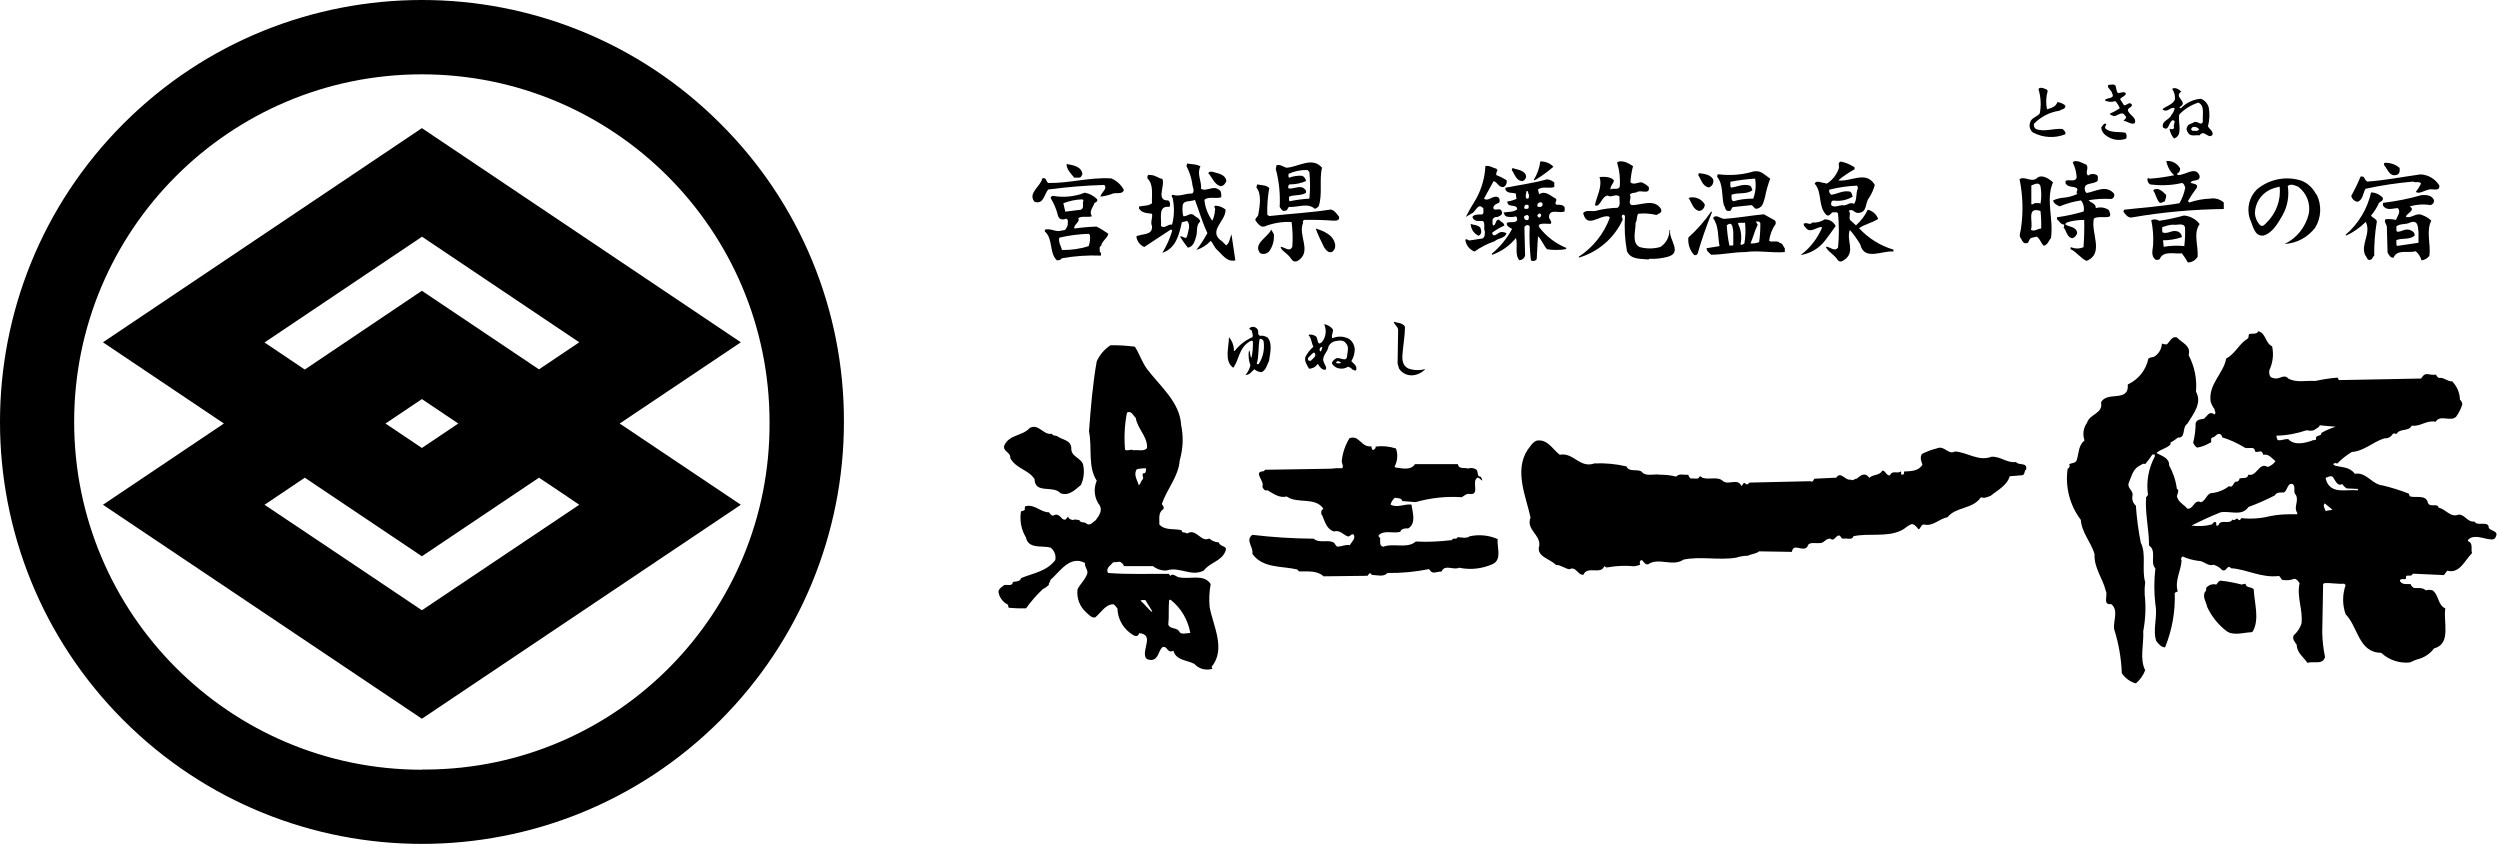<svg width="237" height="80" viewBox="0 0 237 80" fill="none" xmlns="http://www.w3.org/2000/svg">
<path d="M40 72.97C21.798 72.97 7.047 58.219 7.03 40.017C7.013 21.815 21.781 7.047 39.983 7.047C58.185 7.047 72.937 21.798 72.953 40C73.07 58.085 58.519 72.837 40.433 72.953C40.283 72.953 40.133 72.953 40 72.953V72.97ZM68.286 11.714C52.668 -3.905 27.332 -3.905 11.714 11.714C-3.905 27.332 -3.905 52.668 11.714 68.286C27.332 83.905 52.668 83.905 68.286 68.286C75.787 60.785 80.004 50.601 80.004 40C80.037 29.382 75.82 19.198 68.286 11.714Z" fill="black"/>
<path d="M36.544 40.15L39.994 37.833L43.445 40.15L39.994 42.467L36.544 40.15ZM39.994 22.432L54.913 32.449L51.095 35.016L39.994 27.566L38.977 28.249L28.893 35.033L25.076 32.466L39.994 22.448M39.994 57.852C38.428 56.802 28.31 50.001 25.076 47.851C25.943 47.267 27.326 46.351 28.893 45.284L39.994 52.735L51.095 45.284C52.662 46.334 54.046 47.251 54.913 47.851C51.679 50.018 41.561 56.802 39.994 57.852ZM70.231 32.449L39.994 12.147L38.977 12.831L9.758 32.449L21.226 40.15L9.758 47.851L39.994 68.136L70.231 47.851L58.746 40.15L70.231 32.449Z" fill="black"/>
<path d="M201.289 8.747C201.406 8.714 201.473 8.797 201.539 8.864C201.456 9.164 201.089 9.18 200.989 9.414C201.106 9.597 201.239 9.78 201.356 9.98C201.623 10.014 201.856 9.58 202.106 9.914C202.139 10.23 201.639 10.18 201.739 10.53C201.923 10.931 202.623 11.197 202.356 11.697C201.989 11.814 201.673 11.497 201.306 11.447C201.389 11.347 201.723 11.114 201.439 10.947C201.189 10.48 200.739 10.997 200.389 11.014C200.272 10.931 200.056 10.947 200.022 10.764C200.356 10.63 200.656 10.464 200.956 10.264C200.856 10.014 200.723 9.78 200.523 9.58C200.206 9.697 199.839 9.68 199.539 9.514C199.672 9.197 200.556 9.43 200.222 8.83C200.189 8.53 199.606 8.247 199.922 8.03C200.189 8.064 200.322 7.93 200.539 8.097C200.639 8.33 200.606 8.63 200.789 8.83L201.339 8.73L201.289 8.747Z" fill="black"/>
<path d="M194.121 8.63C193.955 9.197 193.938 9.78 194.055 10.363C194.438 10.247 194.905 10.13 195.038 9.68C195.305 9.713 195.571 9.813 195.788 9.997C195.855 10.38 195.421 10.33 195.238 10.497C194.321 10.63 193.471 11.063 192.821 11.73C192.771 11.914 192.854 12.114 193.004 12.23C193.838 12.547 194.721 12.13 195.538 12.23C195.671 12.38 195.871 12.497 195.788 12.73C194.788 13.13 193.655 13.064 192.704 12.547C192.438 12.33 192.338 11.947 192.454 11.614C192.571 11.147 193.104 11.097 193.371 10.747C193.521 9.98 193.471 9.197 193.254 8.463C193.304 8.246 193.671 8.33 193.805 8.396C193.905 8.463 194.105 8.447 194.105 8.63H194.121Z" fill="black"/>
<path d="M199.679 11.781C199.629 11.897 199.479 12.081 199.629 12.214C200.129 12.614 200.862 12.464 201.479 12.581C201.629 12.731 201.646 12.964 201.546 13.148C200.895 13.381 200.179 13.264 199.629 12.831C199.379 12.664 199.229 12.397 199.195 12.097C199.295 11.964 199.479 11.564 199.695 11.781H199.679Z" fill="black"/>
<path d="M207.834 12.397L207.717 12.281C207.784 11.831 208.417 12.064 208.467 12.281C208.334 12.481 208.05 12.381 207.85 12.397H207.834ZM209.317 11.964C209.467 11.38 209.5 10.764 209.384 10.164C209.267 9.797 209 9.497 208.65 9.364C207.917 9.414 207.234 9.747 206.734 10.28L206.6 10.164C207.584 9.664 205.983 9.247 206.784 8.68C206.6 8.497 206.183 8.214 205.917 8.43C206.133 8.73 206.233 9.114 206.167 9.48C205.917 9.947 205.333 10.064 205 10.347C205.433 10.797 205.817 10.014 206.167 10.28C206.1 10.497 206 10.714 205.85 10.897C205.667 11.38 204.883 11.447 205.05 12.081C205.633 12.514 205.55 11.597 205.967 11.397C206.383 11.431 205.967 11.797 206.1 12.081C206.067 12.314 205.817 12.264 205.667 12.197C205.717 12.547 205.867 12.864 206.1 13.131C207 12.831 206.433 11.614 206.6 10.847C207.1 10.33 207.717 9.947 208.4 9.73C209.05 9.997 208.767 10.897 208.834 11.53C208.65 12.014 208.334 11.38 207.967 11.597C207.767 11.747 207.434 11.731 207.35 12.031C207.2 12.231 207.35 12.481 207.467 12.647C207.717 12.964 208.167 12.781 208.517 12.831C208.95 12.197 209.367 13.281 209.75 12.764C209.817 12.381 209.4 12.231 209.317 11.964Z" fill="black"/>
<path d="M206.664 15.914C206.714 16.147 206.581 16.397 206.364 16.464C206.447 16.681 206.731 16.581 206.847 16.531C207.348 16.447 208.098 15.88 208.464 16.531C208.548 16.664 208.548 16.831 208.464 16.964C208.231 17.181 207.798 17.031 207.664 17.331C207.881 17.414 208.114 17.397 208.281 17.581V17.764C207.964 18.181 207.681 18.614 207.414 19.064L207.548 19.198C208.181 18.981 208.848 18.848 209.514 18.831C209.981 18.747 210.465 18.881 210.815 19.198V19.814C207.898 19.848 204.981 20.114 202.097 20.614C201.73 20.681 201.48 20.314 201.297 20.064L201.364 19.881C203.114 19.681 204.897 19.564 206.614 19.264C206.881 18.797 207.064 18.297 207.164 17.781C207.097 17.631 207.064 17.397 206.847 17.347C205.864 17.581 204.831 17.614 203.83 17.481C203.647 17.364 203.547 17.147 203.58 16.931C203.714 16.797 203.73 16.997 203.88 16.931C204.631 16.881 205.364 16.764 206.114 16.614C205.714 16.264 205.464 15.78 205.364 15.264C205.897 15.214 206.397 15.48 206.664 15.947V15.914Z" fill="black"/>
<path d="M147.273 15.798C146.723 16.281 146.123 16.714 145.473 17.098L145.406 17.031C145.74 16.514 145.94 15.914 146.023 15.298C146.49 15.298 146.94 15.464 147.256 15.798H147.273Z" fill="black"/>
<path d="M154.816 15.731C154.682 16.231 154.599 16.748 154.566 17.281C154.866 17.564 155.266 17.281 155.616 17.281C155.866 17.381 156.099 17.531 156.299 17.715C156.466 18.531 155.516 17.948 155.182 18.215C154.966 18.315 154.682 18.231 154.499 18.465C154.749 18.798 154.249 19.198 154.682 19.448C155.632 19.448 156.833 18.798 157.466 19.815C157.599 20.215 157.249 20.215 157.033 20.381C156.466 20.248 155.882 20.198 155.299 20.265C155.132 20.515 155.232 20.848 155.049 21.131C155.082 21.848 154.649 22.982 155.416 23.415C156.066 23.599 156.749 23.599 157.399 23.415C157.949 23.065 158.266 22.448 158.266 21.815H158.333C158.149 22.682 159.566 23.948 158.083 24.349C157.516 24.499 156.933 24.565 156.349 24.532L156.282 24.599C155.532 24.515 154.582 24.632 154.232 23.799C154.032 22.698 153.982 21.582 154.049 20.465C153.982 20.431 153.966 20.315 153.866 20.348C153.566 20.498 153.916 20.681 153.799 20.898C152.999 22.598 151.515 23.865 149.715 24.415L149.648 24.349C151.015 23.465 152.049 22.165 152.615 20.631L152.499 20.515C151.632 20.348 150.449 21.732 150.082 20.198C150.365 19.831 151.032 20.131 151.432 19.948C152.065 19.798 152.699 19.715 153.349 19.698C153.682 19.465 153.482 18.998 153.532 18.648C153.199 18.298 152.732 18.798 152.415 18.531C151.949 18.598 151.832 19.165 151.499 19.448C151.399 19.515 151.282 19.515 151.199 19.448C151.365 18.581 151.932 17.715 151.632 16.781C152.065 16.748 152.699 16.731 152.999 17.098C152.965 17.415 152.599 17.681 152.682 17.965C152.932 17.781 153.365 18.065 153.549 17.715C153.616 16.948 153.532 16.164 153.299 15.431C153.432 15.214 153.866 15.298 154.099 15.364C154.332 15.464 154.566 15.581 154.782 15.731H154.816Z" fill="black"/>
<path d="M197.816 15.664C198.033 15.997 197.633 16.364 197.95 16.647C198.183 16.464 198.5 16.447 198.75 16.581C198.967 16.681 198.833 16.947 198.867 17.131C198.5 17.547 197.333 17.197 197.7 18.181L197.816 18.297C198.683 18.148 199.667 17.481 200.417 18.364C200.483 18.547 200.4 18.764 200.2 18.848C200.167 18.848 200.133 18.864 200.1 18.864C199.4 18.814 198.683 18.864 198 18.981C198.2 19.248 198.7 19.264 198.683 19.731C199.1 19.598 199.567 19.664 199.917 19.914C199.983 20.098 200.133 20.348 199.983 20.531C199.517 20.681 198.917 20.464 198.5 20.714C198.183 22.081 199.517 24.015 197.816 24.732C197.283 24.532 196.85 23.865 196.283 23.615C196.283 23.548 196.283 23.465 196.333 23.431C196.716 23.598 197.133 23.598 197.516 23.431C197.583 22.565 197.6 21.698 197.583 20.848C197.016 20.848 196.45 20.914 195.916 21.098C195.883 21.165 195.766 21.198 195.8 21.281C196.166 21.531 196.85 21.481 196.916 22.081C196.866 22.315 196.7 22.498 196.483 22.581C195.95 22.548 195.9 21.864 195.616 21.531C195.733 21.481 195.65 21.381 195.683 21.281C195.366 21.314 195.216 20.948 195 20.781V20.598C195.85 20.481 196.7 20.298 197.533 20.048C197.6 19.681 197.516 19.298 197.283 18.998C196.583 19.098 195.9 19.298 195.25 19.564C195 19.448 194.683 19.298 194.633 18.998C194.933 18.864 195.233 18.781 195.566 18.747C196.033 18.714 196.5 18.598 196.933 18.381C196.716 18.198 197.083 18.014 196.866 17.831C196.483 17.614 196.116 17.814 195.816 17.397V17.147C196.133 16.964 196.733 17.314 196.866 16.831C196.85 16.331 196.716 15.847 196.5 15.414C196.583 15.197 197 15.28 197.183 15.347L197.85 15.647L197.816 15.664Z" fill="black"/>
<path d="M227.483 15.914C227.517 16.247 227.483 16.547 227.117 16.597C226.533 16.731 226.35 16.047 226.067 15.73C226 15.647 225.933 15.43 226.133 15.43C226.633 15.43 227.117 15.597 227.5 15.931L227.483 15.914Z" fill="black"/>
<path d="M113.794 15.797C113.444 16.497 113.927 17.164 113.861 17.898C114.377 18.198 114.977 17.564 115.527 17.964C115.794 18.081 115.777 18.414 115.777 18.698C115.277 18.881 114.544 18.581 114.177 18.948C114.244 19.664 114.511 20.348 114.927 20.931C115.077 20.614 115.161 20.281 115.177 19.931C115.294 19.748 114.944 19.564 115.244 19.498C115.577 19.514 115.911 19.648 116.177 19.864C116.261 20.948 114.394 21.915 115.877 22.898L116.244 23.265C116.594 22.998 116.577 22.565 116.744 22.215C116.861 23.048 116.994 23.865 117.111 24.682C116.311 24.882 115.861 24.115 115.327 23.631C115.077 23.381 115.011 23.065 114.777 22.831C114.411 23.232 113.944 23.532 113.41 23.698C113.811 23.198 114.161 22.648 114.461 22.098C113.977 21.081 113.677 19.998 113.277 18.948C112.877 19.164 112.077 18.898 112.11 19.631C112.077 19.914 112.11 20.215 112.177 20.498C112.544 20.548 112.794 20.131 113.16 20.381C113.36 20.598 113.727 20.665 113.777 20.998C113.377 21.348 113.527 21.898 113.41 22.365C113.277 22.798 113.16 23.381 112.61 23.482C112.344 23.148 112.094 22.798 111.86 22.431C112.127 22.298 112.427 22.815 112.544 22.365C112.627 21.931 112.91 21.331 112.544 20.948L112.044 21.065C111.794 22.181 111.494 23.548 110.193 23.965C110.594 23.315 110.91 22.598 111.127 21.865L111.01 21.748L108.477 23.415C108.077 23.248 107.777 22.865 107.727 22.415C108.227 22.115 109.293 22.365 109.21 21.431C109.027 21.031 109.293 20.681 109.21 20.265C108.76 20.198 108.26 20.215 107.977 19.764V19.581C108.377 19.481 108.877 19.548 109.21 19.264C109.16 18.448 109.393 17.514 108.777 16.914C108.743 16.747 108.793 16.497 109.027 16.597C109.477 16.564 109.793 16.898 110.193 16.964C110.477 17.614 109.543 19.048 110.744 18.998C110.927 19.148 110.977 19.398 110.86 19.614C109.727 19.464 110.143 20.731 110.06 21.415C110.41 21.748 110.71 21.198 111.11 21.298C111.327 20.498 111.344 19.648 111.177 18.831C111.177 18.698 110.944 18.564 111.177 18.464C111.827 18.681 112.377 18.314 113.027 18.348C113.31 18.081 113.027 17.731 113.027 17.414C112.944 16.831 112.744 16.264 112.477 15.747L112.544 15.497C112.977 15.597 113.477 15.531 113.844 15.814L113.794 15.797Z" fill="black"/>
<path d="M102.593 16.414C102.676 16.514 102.51 16.664 102.46 16.781C102.293 16.898 102.059 16.814 101.843 16.848C101.526 16.448 101.109 16.081 101.109 15.548C101.693 15.648 102.46 15.764 102.593 16.414Z" fill="black"/>
<path d="M141.964 16.164C141.864 16.281 141.831 16.447 141.848 16.597C142.198 16.731 142.531 16.897 142.831 17.097C142.881 17.331 142.781 17.581 142.581 17.714C142.098 17.847 141.964 17.264 141.598 17.164L140.681 18.831C141.131 19.164 141.531 18.431 142.048 18.714C142.181 18.848 142.214 19.048 142.114 19.214C141.898 19.314 141.581 19.414 141.564 19.714C141.664 20.098 142.198 19.598 142.364 20.031C142.514 20.398 142.131 20.481 141.931 20.581C141.748 20.531 141.548 20.648 141.498 20.831C141.514 21.014 141.431 21.231 141.564 21.381C141.848 21.348 141.748 20.764 142.114 20.831C142.298 21.081 142.548 21.048 142.614 21.381C142.198 21.564 141.814 21.798 141.448 22.064C141.614 22.681 142.031 21.931 142.381 21.998C142.531 21.998 142.681 22.031 142.814 22.115C142.664 22.615 142.048 22.548 141.698 22.865C141.014 23.098 140.364 23.431 139.781 23.848C139.314 23.665 138.981 23.248 138.914 22.748C139.031 22.581 139.164 22.781 139.281 22.798L140.514 22.615C140.798 22.515 140.764 22.131 140.764 21.931C140.614 21.631 140.831 21.198 140.581 20.948C140.198 20.948 139.731 21.031 139.581 20.581C139.697 20.314 140.164 20.331 140.498 20.331C140.731 20.214 140.581 19.948 140.631 19.764C140.081 19.131 139.914 20.131 139.464 20.264L138.964 20.564C139.264 19.964 139.597 19.398 139.948 18.831C140.464 17.881 140.764 16.831 140.814 15.747C141.164 15.647 141.514 15.914 141.864 15.997L141.964 16.164Z" fill="black"/>
<path d="M144.679 16.731C144.663 16.914 144.546 17.081 144.363 17.164C143.746 17.198 143.596 16.498 143.312 16.114L143.379 15.931C143.846 16.098 144.596 16.131 144.679 16.731Z" fill="black"/>
<path d="M124.112 18.831C123.496 18.865 122.862 18.948 122.262 19.081C122.145 18.965 122.229 18.798 122.195 18.648C122.695 18.431 123.346 18.581 123.796 18.281C123.896 18.031 123.646 17.881 123.496 17.781C123.029 17.615 122.579 17.965 122.129 17.848C122.129 17.698 122.095 17.548 122.262 17.481C122.796 17.481 123.312 17.381 123.812 17.165C123.779 16.948 123.646 16.748 123.446 16.665C123.029 16.631 122.595 16.698 122.212 16.848C122.095 16.765 122.179 16.598 122.145 16.481C122.712 16.231 123.312 16.098 123.946 16.114L124.129 16.298C124.212 17.148 124.212 17.998 124.129 18.831H124.112ZM121.995 15.915C121.662 15.831 121.412 15.564 121.012 15.665L120.945 16.031C121.262 17.198 121.379 18.415 121.312 19.615C121.429 19.765 121.545 20.065 121.812 19.982C122.045 19.982 122.062 19.748 122.179 19.615C123.012 19.681 123.979 19.181 124.646 19.798C124.796 19.748 124.912 19.665 125.012 19.548C125.396 18.448 125.046 17.031 125.329 15.898C124.396 14.814 123.079 15.831 121.995 15.898" fill="black"/>
<path d="M116.264 17.148C116.164 17.398 116.014 17.631 115.714 17.648C115.114 17.497 114.93 16.831 114.547 16.414C114.63 16.197 114.997 16.281 115.164 16.347C115.58 16.464 116.18 16.581 116.264 17.148Z" fill="black"/>
<path d="M162.409 17.031C162.492 17.348 162.309 17.665 162.009 17.765C162.009 17.765 161.992 17.765 161.976 17.765C161.392 17.648 161.259 16.998 160.992 16.598L161.059 16.415C161.576 16.481 162.142 16.531 162.426 17.031H162.409Z" fill="black"/>
<path d="M231.249 17.581C231.316 18.265 230.466 17.781 230.133 18.015C229.766 18.081 229.349 18.415 229.016 18.198C229.216 17.948 229.382 17.681 229.516 17.398C229.349 17.148 228.982 17.364 228.766 17.214C227.249 17.348 225.749 17.564 224.249 17.898C223.999 18.314 224.032 18.898 223.515 19.131C223.215 19.098 222.965 18.865 222.898 18.581C223.215 17.998 223.515 17.398 223.765 16.781C223.849 16.664 223.982 16.748 224.082 16.781C224.165 16.948 224.265 17.098 224.399 17.214C226.132 17.098 227.766 16.764 229.466 16.531C230.199 16.564 230.866 16.964 231.249 17.581Z" fill="black"/>
<path d="M106.542 17.965C106.475 18.515 105.742 18.181 105.375 18.398C105.042 18.515 104.675 18.598 104.325 18.648C104.358 18.248 105.025 17.931 104.692 17.531C102.908 17.581 101.141 17.731 99.374 17.965C98.991 18.381 98.958 19.415 98.074 19.131C97.391 18.314 98.674 17.648 98.808 16.914C99.174 16.764 99.174 17.198 99.358 17.348C101.425 17.381 103.308 16.781 105.358 16.914C105.858 17.131 106.258 17.498 106.525 17.965H106.542Z" fill="black"/>
<path d="M166.182 18.831C165.549 18.831 164.932 18.898 164.332 19.081C164.099 18.998 164.149 18.698 164.149 18.464C164.766 18.214 165.582 18.464 166.132 18.031C166.049 17.881 166.066 17.698 165.882 17.598C165.249 17.381 164.682 17.731 164.099 17.781C163.982 17.631 164.066 17.414 164.032 17.231C164.816 17.081 165.599 16.981 166.383 16.931C166.499 17.581 166.433 18.231 166.199 18.848L166.182 18.831ZM166.316 16.231C165.232 16.564 164.099 16.664 162.982 16.531C162.815 16.464 162.765 16.664 162.799 16.781C163.382 17.514 163.199 18.548 163.416 19.448C163.582 19.631 163.532 20.064 163.916 19.998C164.182 20.014 164.082 19.731 164.282 19.631L166.016 19.448C166.249 19.481 166.316 19.914 166.633 19.764C167.133 19.631 167.183 19.114 167.316 18.714C167.433 18.098 167.599 17.514 167.816 16.931C167.349 16.647 166.966 16.131 166.333 16.247" fill="black"/>
<path d="M120.325 17.831C120.175 18.664 120.108 19.514 120.142 20.364L120.325 20.481C122.258 20.264 124.242 20.164 126.142 19.864C126.492 19.898 126.742 20.298 126.942 20.548C127.026 20.948 126.609 20.931 126.326 20.914C125.425 20.848 124.509 20.831 123.609 20.848C123.575 20.914 123.425 21.031 123.542 21.098C122.992 22.314 124.459 23.881 122.992 24.748C122.492 24.948 122.392 24.415 122.125 24.198C121.875 23.931 121.475 23.748 121.392 23.398C121.758 23.398 122.258 23.948 122.509 23.398C122.575 22.615 122.542 21.831 122.442 21.048C121.558 20.998 120.675 21.148 119.842 21.481C119.475 21.548 119.225 21.181 119.041 20.931C118.891 20.714 119.292 20.548 119.292 20.314C119.425 19.548 119.625 18.381 119.108 17.781L119.175 17.481C119.575 17.581 120.042 17.514 120.342 17.847L120.325 17.831Z" fill="black"/>
<path d="M174.715 19.448C174.348 19.448 173.881 19.731 173.598 19.448C173.565 19.264 173.598 18.998 173.848 19.014C174.465 19.098 175.098 18.964 175.632 18.648C175.565 18.448 175.548 18.148 175.265 18.148C174.632 18.064 174.181 18.398 173.598 18.464C173.448 18.348 173.365 18.164 173.415 17.981C174.281 17.764 175.182 17.631 176.065 17.598L176.132 17.848C175.915 18.298 176.065 18.914 175.765 19.331C175.382 19.098 175.098 19.514 174.715 19.464V19.448ZM176.265 21.615C176.815 21.231 177.498 21.131 178.049 20.748C177.882 20.314 177.515 19.981 177.065 19.881C176.798 20.448 176.415 20.948 175.948 21.365L175.398 20.864C175.215 20.564 175.515 20.281 175.265 19.998C175.648 19.698 175.815 20.265 176.198 20.181C177.032 20.131 176.798 19.214 177.182 18.764C177.432 18.381 177.615 17.964 177.732 17.531C176.915 16.114 175.415 17.281 174.265 17.098C174.748 16.697 175.265 16.347 175.815 16.047V15.864C175.415 15.597 174.982 15.414 174.515 15.314C174.198 15.414 174.365 15.664 174.331 15.931C174.148 16.497 173.781 16.997 173.281 17.348C173.198 17.348 173.098 17.497 173.031 17.348C172.698 17.381 172.198 17.014 172.031 17.414C172.781 18.248 172.315 19.581 173.148 20.381C173.365 20.548 173.548 20.281 173.698 20.131C173.881 20.165 174.148 20.031 174.248 20.248C174.348 21.315 174.348 22.398 174.248 23.465C173.881 23.931 173.498 23.348 173.081 23.398C173.298 23.881 173.915 24.148 174.198 24.632C174.465 24.982 174.798 24.665 174.998 24.515C175.848 23.748 175.015 22.765 175.365 21.798C175.732 22.215 176.065 22.681 176.348 23.165C176.732 24.782 178.482 23.715 179.499 23.848V23.665C178.249 23.298 177.115 22.581 176.232 21.631" fill="black"/>
<path d="M214.88 21.098C214.713 21.265 214.513 21.548 214.263 21.348C213.963 21.048 213.797 20.648 213.763 20.231C213.78 19.298 214.297 18.448 215.13 18.014C215.447 17.864 215.78 17.764 216.113 17.698C216.247 18.964 215.78 20.214 214.88 21.098ZM219.58 18.448C219.297 17.864 218.814 17.398 218.23 17.147C216.763 16.647 215.147 16.964 213.963 17.948C213.23 18.664 212.963 19.748 213.28 20.731C213.58 21.314 213.663 22.431 214.58 22.331C215.447 22.081 215.963 21.131 216.38 20.414C216.864 19.564 217.03 18.581 216.88 17.631C217.18 17.381 217.58 17.581 217.864 17.698C218.68 18.298 219.064 19.314 218.864 20.298C218.564 21.531 217.73 22.581 216.58 23.131C217.73 23.065 218.78 22.498 219.48 21.581C220.064 20.631 220.114 19.431 219.614 18.431" fill="black"/>
<path d="M205.301 18.398C205.434 18.648 205.267 18.831 205.234 19.081C205.067 19.115 204.951 19.265 204.734 19.215C204.401 18.865 204.384 18.398 204.117 18.048C204.501 17.698 204.984 18.098 205.284 18.415L205.301 18.398Z" fill="black"/>
<path d="M225.893 18.764C225.976 19.114 225.51 19.081 225.46 19.381C225.276 19.764 225.043 20.114 224.776 20.431C224.893 20.664 225.243 20.697 225.326 20.981C225.143 22.064 225.06 23.164 225.076 24.248C224.91 24.348 224.943 24.531 224.76 24.614C224.393 24.764 224.393 24.331 224.21 24.181C223.776 23.098 224.81 22.148 224.276 21.031C223.743 21.564 223.109 22.014 222.426 22.331L222.359 22.264C223.576 21.214 224.426 19.814 224.776 18.247C225.193 18.247 225.593 18.43 225.893 18.747V18.764Z" fill="black"/>
<path d="M161.613 19.381C161.613 19.698 161.379 19.981 161.063 19.998C160.529 19.864 160.363 19.247 160.129 18.831L160.062 18.764C160.663 18.581 161.296 18.831 161.613 19.381Z" fill="black"/>
<path d="M193.437 19.314C193.287 19.198 193.07 19.281 192.887 19.247C192.82 19.348 192.687 19.381 192.57 19.364V17.581C192.837 17.481 193.303 17.214 193.437 17.647C193.537 18.197 193.537 18.764 193.437 19.314ZM193.503 21.664C193.17 21.664 192.87 21.998 192.52 21.781C192.82 21.181 192.02 19.531 193.437 19.998C193.503 20.548 193.52 21.114 193.503 21.664ZM194.62 17.281C194.22 16.914 193.52 16.464 193.07 16.914C192.537 17.314 191.953 16.664 191.453 16.981C191.77 18.531 191.82 20.114 191.586 21.681C191.553 21.998 191.353 22.331 191.586 22.614C191.72 22.831 191.803 23.131 192.137 23.048C192.32 23.048 192.303 22.848 192.387 22.748C192.487 22.465 192.853 22.531 193.07 22.431C193.437 22.665 193.453 23.031 193.753 23.298C194.12 23.215 194.22 22.814 194.437 22.548C194.687 20.714 193.92 18.931 194.62 17.297" fill="black"/>
<path d="M162.293 20.114C161.776 21.414 161.31 22.731 160.926 24.065C160.86 24.165 160.743 24.215 160.61 24.181C160.193 23.731 159.993 23.131 160.059 22.515C160.876 21.781 161.61 20.948 162.226 20.048L162.293 20.114Z" fill="black"/>
<path d="M145.73 20.431C145.763 20.314 146.014 20.114 146.097 20.364C146.13 20.481 146.047 20.531 145.98 20.614C145.797 20.648 145.797 20.531 145.73 20.431ZM146.23 19.314C146.247 19.514 146.197 19.564 146.047 19.614C145.947 19.597 145.797 19.664 145.747 19.547C145.663 19.214 146.114 19.047 146.247 19.297M144.697 18.814C144.547 18.564 144.713 18.364 144.697 18.131C144.947 18.047 144.813 18.347 144.947 18.447C144.947 18.614 144.98 18.931 144.697 18.814ZM144.813 19.797C144.713 19.781 144.563 19.847 144.497 19.731C144.48 19.614 144.53 19.497 144.613 19.414C144.713 19.431 144.863 19.364 144.913 19.481C144.897 19.581 144.98 19.797 144.797 19.781M144.813 20.864C144.613 20.881 144.563 20.831 144.497 20.681C144.413 20.464 144.63 20.431 144.747 20.381C144.847 20.347 144.863 20.464 144.93 20.497C144.93 20.631 144.963 20.797 144.813 20.881M145.93 21.514L145.863 21.331C146.18 21.114 146.647 21.247 147.03 21.214C147.147 20.914 146.814 20.797 146.847 20.531C146.914 19.714 147.88 20.297 148.33 20.031V19.664C148.214 19.414 147.88 19.397 147.58 19.414C147.28 19.264 147.63 19.081 147.514 18.847C147.014 18.597 146.514 18.014 145.913 18.414L145.797 17.98C146.197 17.614 146.864 17.914 147.347 17.73V17.297C147.147 17.13 146.914 17.03 146.664 16.997C145.38 17.364 144.03 17.53 142.713 17.797V17.98C142.93 18.381 143.363 18.23 143.697 18.347L143.763 18.847C143.497 18.981 143.197 19.064 142.897 19.097C142.88 19.764 143.83 19.264 143.83 19.847C143.48 20.131 142.963 20.064 142.53 20.147C142.613 20.281 142.63 20.431 142.78 20.514C143.08 20.597 143.397 20.597 143.697 20.514C143.847 20.581 143.813 20.747 143.83 20.881C143.597 21.198 143.147 20.964 142.846 21.131C142.813 21.464 143.113 21.564 143.347 21.698C142.863 22.598 142.213 23.398 141.43 24.048V24.165C142.33 23.848 143.113 23.298 143.713 22.564C143.913 23.231 143.563 24.114 144.03 24.665C144.297 24.665 144.513 24.481 144.58 24.231L144.513 21.514L144.63 21.398C144.73 21.314 144.863 21.314 144.963 21.398C144.98 21.414 144.997 21.431 145.013 21.464C144.963 22.531 145.013 23.614 145.13 24.681C145.313 24.798 145.563 24.748 145.68 24.564L145.797 22.398C146.164 22.731 146.314 23.248 146.664 23.631C147.23 23.714 147.814 23.714 148.397 23.631L148.514 23.514C147.48 23.098 146.58 22.414 145.913 21.531" fill="black"/>
<path d="M174.029 21.415C173.746 21.832 173.379 22.315 173.046 22.765C172.479 23.532 171.629 24.032 170.695 24.182C171.595 23.515 172.295 22.615 172.729 21.582L172.662 21.515C172.162 21.548 171.545 22.198 171.129 21.515C171.029 21.448 170.979 21.332 170.995 21.215C171.262 20.998 171.579 21.415 171.795 21.098C172.212 21.132 172.629 21.032 172.962 20.798C173.412 20.782 173.812 21.015 174.012 21.415H174.029Z" fill="black"/>
<path d="M228.473 21.098C229.257 20.798 229.223 21.565 229.273 22.032V23.015L227.24 23.315C227.123 23.165 227.206 22.948 227.173 22.765C227.723 22.532 228.44 22.765 228.907 22.332C228.94 22.015 228.657 21.865 228.407 21.782C227.94 21.665 227.673 21.998 227.24 21.965C227.123 21.832 227.206 21.631 227.173 21.465C227.523 21.165 228.073 21.315 228.473 21.098ZM230.407 19.431C230.607 19.415 230.757 19.231 230.74 19.031C230.74 18.998 230.74 18.965 230.723 18.931C230.507 18.498 230.023 18.465 229.557 18.498C228.357 18.848 227.14 19.081 225.906 19.231V19.481C226.273 20.031 226.823 19.731 227.323 19.731C227.64 20.098 227.256 20.498 227.14 20.848C226.823 20.781 226.473 20.748 226.156 20.781C225.973 21.015 226.223 21.232 226.273 21.465L226.34 23.932C226.44 24.132 226.606 24.465 226.906 24.432C227.24 23.582 228.307 24.032 229.007 23.815C229.273 24.032 229.473 24.349 229.557 24.682C229.857 24.648 230.123 24.498 230.307 24.248C230.457 23.165 229.973 21.915 230.49 20.915C230.223 20.665 229.907 20.481 229.557 20.365C229.023 20.148 228.59 20.748 228.073 20.548C228.156 20.198 229.04 19.948 228.44 19.565C229.09 19.381 229.757 19.331 230.423 19.448" fill="black"/>
<path d="M140.405 21.848C140.472 22.048 140.355 22.281 140.155 22.348C139.722 22.131 139.439 21.714 139.422 21.231C139.772 21.364 140.372 21.298 140.405 21.848Z" fill="black"/>
<path d="M166.748 22.965C166.482 23.048 166.215 23.098 165.948 23.081C166.198 22.498 166.348 21.865 166.632 21.298L166.448 20.998C166.615 20.998 166.848 20.965 166.882 21.181C166.882 21.781 166.848 22.381 166.765 22.965H166.748ZM165.382 23.081C165.265 23.115 165.132 23.298 164.998 23.148C165.148 22.481 165.065 21.781 164.748 21.181C164.932 21.064 165.198 21.148 165.432 21.114C165.498 21.781 165.482 22.431 165.365 23.098M164.332 23.215C164.248 23.331 164.081 23.248 163.948 23.281C163.815 22.648 163.731 22.015 163.698 21.365C164.248 20.898 164.265 21.631 164.315 21.981V23.215M168.715 23.015C168.465 22.748 167.949 23.015 167.715 22.831C167.782 22.248 167.999 21.698 168.332 21.231C168.332 21.098 168.365 20.931 168.199 20.864L167.215 20.314C165.948 20.431 164.732 20.665 163.448 20.748C163.098 20.731 162.648 20.248 162.398 20.681C162.965 21.415 162.831 22.448 163.015 23.331L161.781 23.532C161.781 23.831 162.015 23.931 162.215 24.148C163.331 24.148 164.315 23.898 165.432 23.898C166.698 23.715 167.982 23.998 169.199 23.898V23.532C169.032 23.365 168.999 23.031 168.699 23.031" fill="black"/>
<path d="M207.104 23.331C206.438 23.265 205.771 23.281 205.121 23.398L205.054 22.781C205.654 22.781 206.271 22.681 206.838 22.481C206.838 22.231 206.654 21.998 206.404 21.931C205.871 21.781 205.571 22.198 205.038 22.048C204.921 21.931 205.004 21.714 204.971 21.548C205.288 21.414 205.621 21.331 205.954 21.298C206.354 21.381 207.004 21.081 207.138 21.548C207.171 22.148 207.138 22.748 207.071 23.331H207.104ZM208.521 21.231C208.155 20.764 207.621 20.481 207.038 20.431C206.271 20.648 205.488 20.814 204.688 20.931C204.471 20.781 204.188 20.764 203.938 20.864C204.088 21.598 204.154 22.331 204.121 23.081C204.121 23.631 203.821 24.231 204.371 24.631C204.504 24.648 204.621 24.631 204.738 24.565C205.071 23.731 206.104 24.098 206.838 24.015C207.054 24.281 207.238 24.565 207.405 24.881C207.788 24.881 208.155 24.665 208.338 24.331C208.405 23.298 207.905 22.114 208.521 21.248" fill="black"/>
<path d="M126.577 23.215C126.61 23.482 126.493 23.748 126.277 23.882C125.91 24.015 125.693 23.682 125.527 23.448C125.243 22.865 124.943 22.265 124.727 21.665C125.493 21.898 126.443 22.282 126.577 23.215Z" fill="black"/>
<path d="M120.761 22.215C120.811 22.782 120.661 23.348 120.327 23.815C120.111 24.065 119.761 24.148 119.461 23.998C118.744 23.115 120.211 22.482 120.511 21.765L120.761 22.198V22.215Z" fill="black"/>
<path d="M103.205 23.332C102.388 23.598 101.522 23.715 100.672 23.698C100.588 23.298 100.321 22.998 100.421 22.532C101.338 22.315 102.272 22.198 103.205 22.165L103.322 22.282C103.372 22.631 103.322 22.998 103.205 23.332ZM100.988 20.065L100.805 19.265C101.372 19.048 101.988 18.915 102.605 18.898L102.722 19.015C102.555 19.265 102.838 19.698 102.472 19.881L100.988 20.065ZM104.389 23.332C104.422 22.865 104.972 22.615 105.072 22.165C104.722 21.915 104.355 21.681 103.955 21.481C103.255 21.498 102.555 21.565 101.855 21.665C101.722 21.315 102.422 21.065 102.222 20.681C102.572 20.431 103.122 20.648 103.522 20.498C103.222 20.131 103.555 19.715 103.705 19.381C103.705 19.131 104.139 19.198 104.005 18.881C103.689 18.564 103.272 18.348 102.838 18.264C101.872 18.648 100.822 18.748 99.805 18.564C99.688 18.631 99.571 18.631 99.621 18.814C99.938 19.331 100.171 19.898 100.305 20.481C100.455 20.881 100.788 20.831 101.105 20.731C101.338 20.931 101.188 21.065 101.222 21.348C101.122 21.548 101.038 21.898 100.722 21.831C100.121 22.081 99.688 21.615 99.055 21.765V21.948C99.855 22.665 99.438 23.915 100.171 24.665C100.355 24.715 100.555 24.632 100.672 24.482C101.888 24.265 103.138 24.182 104.372 24.232C104.372 24.082 104.405 23.932 104.255 23.865C104.289 23.682 104.155 23.415 104.372 23.315" fill="black"/>
<path d="M133.192 30.965C133.192 31.799 133.025 32.682 132.958 33.549C132.908 34.116 132.958 34.666 133.508 34.933C134.025 35.116 134.592 35.133 135.125 34.983C134.809 35.333 134.359 35.549 133.875 35.583C133.375 35.599 132.892 35.366 132.625 34.933L132.492 34.466L132.542 31.282C132.542 30.965 132.175 30.799 132.125 30.499C132.492 30.632 132.925 30.566 133.192 30.965Z" fill="black"/>
<path d="M119.322 34.516C119.322 34.516 119.172 34.566 119.138 34.466C119.372 33.733 119.255 32.866 119.422 32.116C119.588 32.116 119.738 32.199 119.788 32.349C119.905 33.099 119.738 33.883 119.322 34.516ZM120.105 31.966C119.905 31.849 119.688 31.799 119.455 31.833C119.255 31.783 119.272 31.549 119.272 31.366C119.205 31.099 118.938 30.933 118.655 30.999C118.572 31.016 118.488 31.066 118.438 31.133C118.438 31.283 118.622 31.233 118.672 31.366C118.688 31.566 118.838 31.766 118.722 31.966C118.071 32.249 117.488 32.7 117.055 33.266H116.971C116.988 32.8 116.821 32.333 116.505 31.966C116.505 32.883 116.021 34.266 116.921 34.866C117.471 34.083 117.438 33.033 118.405 32.416C118.505 32.349 118.688 32.216 118.772 32.366C118.788 32.9 118.755 33.416 118.638 33.933C118.472 33.733 118.555 33.4 118.405 33.2C118.321 33.683 118.371 34.183 118.538 34.633C118.455 34.966 118.305 35.283 118.071 35.55C118.438 35.55 118.672 35.233 118.905 35C119.088 35.166 119.338 35.266 119.605 35.283C120.022 35.083 120.105 34.6 120.305 34.216C120.388 33.533 120.688 32.516 120.122 31.949" fill="black"/>
<path d="M126.678 34.416C126.628 34.3 126.761 34.283 126.811 34.233C126.944 34.233 127.028 34.333 127.128 34.366C127.044 34.499 126.828 34.45 126.661 34.416H126.678ZM125.161 33.316C125.061 33.199 125.077 33.033 125.194 32.933C125.211 32.933 125.227 32.899 125.261 32.899C125.294 32.883 125.327 32.916 125.361 32.949C125.294 33.066 125.311 33.233 125.177 33.316M124.327 34.149C124.277 34.233 124.177 34.183 124.094 34.199C123.944 34.149 123.994 33.949 124.044 33.883C124.227 33.733 124.377 33.483 124.594 33.416C124.877 33.749 124.494 33.949 124.311 34.149M128.111 34.233C128.328 33.866 128.444 33.449 128.428 33.033C128.378 32.683 128.211 32.366 127.928 32.149C127.428 31.866 126.828 31.832 126.311 32.066C126.161 31.832 126.411 31.532 126.361 31.233C126.161 30.966 125.861 30.782 125.527 30.732C125.777 31.282 125.711 31.916 125.344 32.399C124.794 32.933 125.011 31.983 124.694 31.849C124.511 31.749 124.227 31.649 124.044 31.766C124.344 32.066 124.311 32.516 124.511 32.866C124.261 33.099 124.027 33.349 123.861 33.649C123.511 34.083 123.894 34.566 124.094 34.95C124.411 34.95 124.711 34.8 124.877 34.533H124.961C124.961 34.533 125.027 34.583 125.011 34.633C125.161 34.833 125.361 35.099 125.661 35.05C125.827 34.8 125.577 34.616 125.527 34.4C125.194 33.799 125.894 33.383 125.944 32.833C126.078 32.566 126.344 32.366 126.644 32.333C126.961 32.266 127.411 32.216 127.611 32.566C127.894 32.866 127.761 33.299 127.711 33.666C127.694 34.466 127.011 33.783 126.644 33.983C126.478 34.099 126.244 34.266 126.278 34.483C126.411 34.683 126.611 34.833 126.828 34.9C127.161 34.999 127.511 34.95 127.794 34.766C127.961 34.816 128.111 34.9 128.211 35.033C128.328 35.033 128.494 35.25 128.578 35.033C128.644 34.633 128.328 34.483 128.111 34.249" fill="black"/>
<path d="M99.726 41.117C99.792 41.334 100.059 41.267 100.226 41.35C100.676 41.7 101.526 41.7 101.559 42.467C101.492 43.367 102.643 43.384 102.709 44.217C102.809 44.817 102.726 45.417 102.476 45.968C101.926 46.434 101.309 47.068 100.526 46.751C99.842 45.968 98.109 46.868 98.075 45.417C97.492 44.517 96.342 44.451 95.775 43.434C95.842 42.834 94.975 42.8 95.225 42.184C95.742 41.167 96.925 41.35 97.625 40.567C98.475 40.117 98.925 41.3 99.726 41.117Z" fill="black"/>
<path d="M129.989 42.317C130.072 42.401 129.989 42.634 130.172 42.651C130.272 42.651 130.322 42.534 130.406 42.467V42.334C131.056 42.251 131.722 42.317 132.339 42.517C132.539 43.084 132.489 43.701 132.206 44.234L132.289 44.318C132.873 44.384 133.739 44.634 134.139 44.001H138.206C138.29 44.517 138.84 44.301 139.173 44.417C139.407 44.334 139.657 44.351 139.873 44.468C140.24 44.634 139.907 45.168 140.39 45.201C140.423 45.334 140.523 45.434 140.523 45.568C140.357 45.501 140.273 45.268 140.057 45.284C139.44 45.651 140.407 47.035 139.223 46.818C138.956 46.818 138.79 47.018 138.573 47.135C137.09 47.035 135.606 47.201 134.189 47.601L132.939 47.501C132.839 47.168 132.489 47.251 132.239 47.184C132.039 47.351 131.889 47.584 131.822 47.834C132.472 48.185 133.106 47.751 133.806 47.834C133.906 48.568 134.289 49.618 133.489 50.101C133.256 50.068 133.039 50.101 132.839 50.235L132.739 50.418C132.089 50.602 131.222 50.218 130.706 50.735C130.622 50.885 130.839 50.935 130.839 51.051C130.856 51.335 130.739 51.735 131.122 51.835C132.072 51.452 133.423 52.052 134.223 51.335C135.356 51.402 136.506 51.335 137.64 51.202C137.756 50.901 138.04 51.235 138.19 50.918C138.556 50.952 139.04 51.068 139.34 50.835C140.223 50.651 141.14 50.735 141.973 51.102C141.907 51.918 142.39 52.985 141.557 53.452C140.54 53.919 139.407 54.052 138.323 53.819C137.773 54.085 136.973 53.452 136.656 54.185C136.306 54.152 135.773 54.469 135.589 54.085L135.456 53.952C134.156 54.218 132.839 54.335 131.522 54.319C131.172 54.735 130.506 54.502 130.039 54.502C130.022 54.402 129.922 54.335 129.822 54.352L129.639 54.585L125.472 54.635C124.872 54.069 123.988 54.185 123.155 54.169L122.971 53.985C121.505 53.635 119.721 53.902 118.721 52.502C118.854 51.835 118.021 51.235 118.721 50.702C120.655 50.935 122.605 51.051 124.538 51.068C125.022 51.518 125.822 51.152 126.389 51.402C126.572 51.518 126.589 51.702 126.755 51.818C127.189 51.835 127.555 51.585 127.955 51.685C128.139 51.368 128.555 51.035 128.322 50.668C128.072 50.568 128.005 50.901 127.772 50.852C127.339 50.702 127.005 50.202 126.472 50.385C125.772 50.185 125.588 49.435 125.355 48.868C125.205 48.768 125.272 48.568 125.272 48.401L125.455 48.218C124.655 47.068 123.005 47.801 121.988 47.068C121.271 47.251 120.705 46.784 120.138 46.468C119.888 46.584 119.738 46.301 119.671 46.151C119.921 45.568 118.721 44.734 119.804 44.668L119.938 44.534L126.138 44.434C126.505 44.384 126.872 44.367 127.255 44.384C127.405 44.117 127.155 43.917 127.205 43.651C127.289 42.901 127.539 42.167 127.939 41.534C128.139 41.467 128.339 41.467 128.539 41.534C129.039 41.817 129.305 42.367 129.939 42.317H129.989Z" fill="black"/>
<path d="M147.913 43.1C149.196 42.9 149.763 44.417 151.146 43.933C152.163 43.883 153.196 43.983 154.197 44.217C154.43 44.8 155.213 44.417 155.63 44.717C155.997 45.217 156.83 44.9 157.33 45C157.864 45 158.397 45.05 158.897 45.183C159.23 44.833 159.614 45.067 160.047 45C160.08 45.15 160.164 45.267 160.28 45.367C160.564 45.3 160.997 45.517 161.114 45.183C161.297 45.1 161.331 45.334 161.481 45.317C162.081 45.483 162.864 45.15 163.331 45.6C163.864 46.033 164.731 45.283 165.081 46.067C165.231 46 165.214 45.767 165.398 45.783C165.481 45.883 165.614 45.983 165.714 45.883L165.848 45.75L171.632 45.617C171.698 45.717 171.798 45.633 171.865 45.617L171.998 45.383L174.082 45.283C174.499 44.617 174.932 45.6 175.465 45.467C175.665 45.633 175.815 45.35 176.015 45.383C176.265 45.167 176.566 44.9 176.899 45.017C177.032 45.067 177.116 45.2 177.216 45.3C177.582 44.933 178.166 45.117 178.466 44.6C178.782 44.65 178.799 45.1 179.166 45.067C179.399 44.533 179.833 44.95 180.183 44.7C180.299 44.733 180.133 44.967 180.316 45.017C180.383 44.95 180.566 44.983 180.499 44.833V44.7C181.166 44.667 181.883 44.667 182.249 44.05C182.133 43.717 181.983 43.383 182.199 43.033C182.633 42.816 183.1 42.633 183.583 42.517C184.35 42.166 184.666 43.167 185.333 42.8C186.533 42.883 187.55 43.767 188.8 43.3C189.667 43.25 190.234 43.917 191.117 43.8C191.384 44.167 192.2 43.783 192.084 44.5C191.85 44.65 192 44.983 191.717 45.05L190.517 45.15C190.267 46.033 189.384 46.45 188.717 47C188.433 47.1 188.117 47.284 187.8 47.134C186.967 48.317 185.5 47.984 184.616 49.034C183.85 49.167 183.283 49.901 182.449 49.734C182.049 49.601 182.016 50.517 181.749 50.017C181.599 49.867 181.466 49.684 181.249 49.684C180.866 49.784 180.599 50.134 180.233 50.284C178.916 50.951 177.149 50.517 175.699 50.834C175.599 51.251 175.049 50.984 174.732 51.067C174.482 51.084 174.532 50.667 174.232 50.784C173.999 50.884 173.815 51.351 173.532 51.067C173.082 51.001 172.898 51.551 172.465 51.484C172.082 51.534 171.448 51.317 171.348 51.818C170.915 52.401 170.032 51.401 169.865 52.318L166.765 52.267C166.464 52.517 166.048 52.501 165.698 52.684C165.314 52.684 164.948 52.751 164.581 52.868C162.947 53.134 161.197 52.718 159.597 53.051C158.58 53.768 157.23 52.801 156.23 53.501C155.913 53.534 155.863 53.251 155.63 53.084C155.48 53.134 155.413 53.284 155.463 53.434C155.463 53.451 155.48 53.484 155.497 53.501C155.38 53.634 155.13 53.618 154.947 53.684C154.097 53.601 153.246 53.634 152.413 53.784C152.28 53.818 152.163 53.751 152.096 53.651C151.78 54.551 150.479 53.584 150.113 54.484C149.579 54.568 149.413 53.634 148.779 53.968C148.329 53.901 147.979 53.551 147.496 53.551C146.929 52.951 145.579 52.768 145.929 51.701C146.029 50.667 144.646 50.201 145.096 49.067C144.662 47.067 143.529 44.617 144.812 42.65C145.062 42.333 145.296 41.9 145.696 41.766C146.746 41.616 147.196 42.633 147.896 43.133L147.913 43.1Z" fill="black"/>
<path d="M224.971 46.75C224.705 46.85 224.321 46.75 224.055 46.834V46.75C224.388 46.95 224.638 46.55 224.971 46.75Z" fill="black"/>
<path d="M223.532 46.484C222.432 46.367 221.132 46.85 220.582 45.7C220.565 45.55 220.449 45.45 220.482 45.284C220.699 45.25 220.899 45.05 221.132 45.2C221.366 45.45 221.549 46.167 222.049 45.884C222.149 46.05 222.299 46.2 222.466 46.3L223.532 46.35V46.484ZM220.482 48.467C220.415 48.234 220.165 47.967 220.382 47.717L221.115 48.317C220.915 48.401 220.665 48.351 220.465 48.467M220.065 41.083C220.065 41.4 219.465 41.183 219.565 41.633C219.499 41.817 219.282 41.65 219.199 41.767C218.499 42 217.532 42.267 216.932 41.633C216.565 41.583 216.298 41.8 215.915 41.717C215.882 41.567 215.782 41.467 215.815 41.3C216.782 41.283 217.748 41.1 218.682 40.783C218.899 40.85 219.149 40.85 219.365 40.783C219.549 40.617 219.815 40.583 219.915 40.316C220.415 40.367 220.932 40.416 221.432 40.45C220.949 40.6 220.482 40.8 220.049 41.05M217.765 48.751H217.165C216.498 48.751 215.832 48.801 215.182 48.934C214.315 49.151 213.398 49.217 212.498 49.117C212.448 49.184 212.365 49.217 212.365 49.301H212.231C212.231 49.301 212.165 49.201 212.131 49.167C211.898 49.134 211.865 49.434 211.631 49.251C211.381 49.767 210.514 49.184 210.331 49.751C210.298 49.818 210.198 49.851 210.131 49.818C210.131 49.818 210.114 49.818 210.098 49.801C210.081 49.684 210.164 49.534 209.998 49.484C209.848 49.468 209.781 49.634 209.681 49.718C209.048 49.884 208.381 49.917 207.747 49.818C208.631 49.384 209.581 48.934 210.514 48.567C211.448 48.401 212.531 48.984 213.148 48.067C213.998 47.751 214.832 47.384 215.648 46.967C215.832 46.6 216.265 46.717 216.532 46.684C216.882 46.45 216.848 45.717 217.365 45.9C217.665 46.151 217.348 46.667 217.648 46.917C217.965 47.501 217.398 48.084 217.782 48.617V48.751M235.95 49.984C235.817 49.318 234.884 49.951 234.567 49.434C233.933 49.551 233.683 48.767 233.083 48.784C232.283 49.101 231.867 48.251 231.183 48.134C231.067 47.634 230.366 48.167 230.166 47.667C229.983 46.867 229.083 47.217 228.5 47.067C228.416 47.001 228.366 46.901 228.366 46.8C227.549 46.484 226.716 46.217 225.866 46.017C224.866 45.934 224.332 44.717 223.232 44.917C222.766 44.25 221.999 44.317 221.332 44.134L221.182 44L221.232 43.95C221.332 43.884 221.466 43.884 221.566 43.95C221.982 43.517 222.449 43.15 222.949 42.85C224.116 42.767 224.966 41.883 226.049 41.55C226.366 41.583 226.683 41.417 226.833 41.133C226.933 41.05 227.083 41.117 227.199 41.133C227.516 40.566 228.333 40.95 228.633 40.35C229.483 40.467 230.016 39.8 230.9 39.983C231.333 39.266 232.283 40.017 232.833 39.516C233.1 39.15 233.3 38.75 233.433 38.316C233.383 38.166 233.367 38 233.2 37.9C233.2 37.249 232.917 36.616 232.467 36.149C232 36.183 231.667 35.733 231.217 35.833C231.1 35.766 230.95 35.649 230.95 35.516C230.666 35.549 230.383 35.516 230.116 35.466C229.8 35.433 229.683 35.666 229.516 35.883L227.066 35.933L221.749 36.033C221.649 35.966 221.649 35.866 221.616 35.799C220.899 35.849 220.199 35.966 219.482 36.116C218.632 36.049 217.698 36.316 216.932 35.883C216.482 35.383 216.065 36.066 215.498 35.833C215.132 35.799 215.098 35.416 215.132 35.099C215.465 34.399 215.565 33.599 215.398 32.832C214.715 32.499 214.831 31.599 214.098 31.399C213.915 31.749 213.498 31.566 213.215 31.682C213.131 31.799 213.215 31.999 213.081 32.099C212.265 32.582 211.915 33.532 211.048 33.983C210.781 35.433 209.348 36.399 209.564 38.05C209.648 38.316 209.764 38.566 209.931 38.783C209.931 38.95 210.131 39.15 209.931 39.283C209.898 39.283 209.864 39.266 209.848 39.233C209.414 38.966 209.214 39.483 208.931 39.7C208.614 39.75 208.264 39.75 208.147 40.117C208.147 40.733 208.064 41.35 207.914 41.967C207.981 42.15 208.114 42.317 208.281 42.433C208.681 42.367 209.081 42.233 209.431 42.017C209.831 41.933 209.431 41.617 209.748 41.467C210.031 41.45 210.114 41.067 210.448 41.15C210.598 41.183 210.631 41.35 210.681 41.467C211.398 41.683 212.081 42 212.715 42.383C213.015 42.667 213.748 42.183 213.781 42.8C213.965 42.917 214.131 42.767 214.331 42.8C214.481 42.833 214.515 43 214.565 43.117C215.082 43 215.365 43.45 215.715 43.717C215.532 43.984 215.282 44.167 214.982 44.267C214.131 43.767 213.981 45.217 213.131 45C213.081 45.45 212.581 45.25 212.298 45.367C212.298 45.517 212.198 45.65 212.031 45.667C211.998 45.667 211.965 45.667 211.915 45.667C211.715 45.8 211.648 46.3 211.314 46.084C210.864 46.434 210.314 46.667 209.748 46.734C209.181 46.734 209.148 47.451 208.648 47.617C207.997 47.267 207.947 48.334 207.347 48.217C207.081 47.867 206.681 47.717 206.464 47.301C206.447 47.184 206.297 47.051 206.414 46.934C206.414 46.734 206.631 46.484 206.364 46.334C206.264 45.55 206.014 44.8 205.631 44.117C205.681 43.417 204.897 43.2 204.43 42.95C204.78 42.6 205.347 42.533 205.731 42.167C205.731 42.1 205.847 42.033 205.731 41.983C205.997 41.833 206.247 41.667 206.464 41.483C207.247 41.533 206.831 40.533 207.347 40.183C207.897 39.283 208.798 38.233 208.181 37.133C208.281 35.933 208.047 34.733 207.481 33.666C207.747 32.766 206.814 32.482 206.381 31.999C205.914 31.816 205.714 32.382 205.414 32.649C205.247 32.649 205.097 32.632 204.947 32.566C204.93 33.082 204.647 33.549 204.214 33.816C204.03 33.883 203.814 33.866 203.664 33.999C203.447 35.083 202.714 35.983 201.713 36.45C201.847 38.2 199.713 37.033 199.18 38.15C199.397 39.216 198.113 39.216 197.846 40.083C197.496 40.566 197.413 41.183 197.613 41.75C197.03 42.217 197.08 42.95 196.88 43.6C196.763 43.95 196.38 43.867 196.146 44.017L196.196 44.067C196.23 44.217 196.163 44.384 196.013 44.434C195.763 46.151 196.213 47.901 197.263 49.284C197.346 50.501 198.23 51.401 198.563 52.518C198.496 53.851 199.347 54.818 199.63 56.018C199.863 56.401 199.28 57.385 200.147 57.268C200.863 57.852 200.33 58.835 200.413 59.618C200.847 60.985 201.097 62.402 201.147 63.819C201.463 64.286 201.93 64.636 202.48 64.786C202.88 64.452 203.18 64.019 203.364 63.536C202.814 62.452 203.247 61.069 203.18 59.835C203.397 58.685 203.447 57.502 203.314 56.335C203.297 55.952 203.314 55.568 203.364 55.185C203.014 54.018 203.497 52.518 202.947 51.451C202.714 50.284 202.564 49.117 202.48 47.934C202.197 47.701 202.08 47.317 202.164 46.967C202.247 46.484 201.647 46.3 201.797 45.8C202.047 45.234 202.164 44.534 202.764 44.184C202.964 44.117 203.147 43.867 203.364 44C203.614 43.7 203.847 43.4 204.047 43.084H204.23C204.314 43.117 204.264 43.2 204.28 43.267C203.68 44.384 203.447 45.667 203.63 46.917L203.447 47.151C203.347 48.751 203.73 50.151 203.73 51.718C204.497 52.218 203.78 53.318 204.33 53.885C204.197 55.018 204.197 56.168 204.33 57.302C204.564 58.485 204.047 59.685 204.414 60.769C204.614 61.035 204.897 61.369 205.247 61.369C205.914 59.735 206.231 57.968 206.164 56.202L206.447 56.068C206.147 55.018 206.764 54.118 206.814 53.118C206.697 53.001 206.814 52.801 206.914 52.751C207.381 52.968 207.881 53.101 208.397 53.168C208.931 53.151 209.331 53.735 209.831 53.535C210.131 53.618 210.398 53.768 210.614 54.001C211.064 54.351 211.131 53.418 211.498 53.868C213.031 53.968 214.365 54.818 216.065 54.601L216.348 54.968C216.732 55.035 217.132 55.018 217.498 54.868C217.748 54.885 217.865 55.101 217.998 55.285C217.715 56.652 218.332 57.752 218.182 59.118C218.032 59.552 217.782 59.935 217.448 60.219C217.265 60.585 217.565 60.869 217.732 61.135C217.732 61.852 218.382 62.319 218.749 62.836C219.315 62.652 220.182 63.069 220.415 62.285C220.249 61.519 220.165 60.719 220.149 59.935L220.232 55.368L220.332 55.285C220.999 55.235 221.566 55.385 222.232 55.335L222.366 55.468C222.049 56.368 222.049 57.335 222.366 58.235C223.549 59.419 223.582 61.869 225.733 61.885C226.466 62.569 227.466 62.902 228.45 62.802C228.766 62.652 229.083 62.519 229.416 62.435C229.95 62.252 230.416 61.919 230.75 61.469C232.417 61.035 231.6 58.952 231.817 57.685C231.083 57.335 231.217 56.418 230.616 55.968C230.4 55.901 230.183 55.901 229.966 55.968C229.65 55.651 229.183 55.785 228.816 55.735C228.716 55.618 228.533 55.535 228.533 55.368C228.166 55.351 227.75 55.468 227.516 55.085C227.516 55.035 227.516 54.968 227.566 54.951C227.616 54.935 227.75 54.851 227.8 54.901C227.9 54.885 228.016 54.951 228.083 54.851C228.016 54.285 228.566 54.818 228.733 54.385L231.683 54.518L232 54.101C233.183 54.418 233.667 53.101 234.35 52.434C234.234 52.134 234.4 51.734 234.2 51.468C234.15 51.334 233.933 51.384 233.967 51.184C234.434 50.668 235.234 50.984 235.767 51.084C236.017 51.101 236.45 51.284 236.6 50.901C236.9 50.268 236.117 50.418 235.9 49.984" fill="black"/>
<path d="M212.507 55.435C212.607 55.352 212.757 55.385 212.873 55.335C212.94 55.802 213.457 55.569 213.657 55.885C213.707 57.169 214.223 58.669 213.573 59.852L213.44 59.936C212.673 59.952 211.706 60.319 211.04 59.802C210.273 59.202 209.656 58.435 209.24 57.535C209.156 57.069 208.806 56.669 209.006 56.152C209.123 56.052 209.173 55.885 209.14 55.735C209.373 55.452 209.756 55.319 210.106 55.419C210.223 55.269 210.356 55.019 210.573 55.052C211.223 55.118 211.873 55.252 212.523 55.419L212.507 55.435Z" fill="black"/>
<path d="M107.438 42.684C107.188 42.534 106.905 42.801 106.655 42.634C106.555 41.467 106.605 40.284 106.838 39.117C107.255 38.883 107.421 39.4 107.671 39.617C107.821 40.65 108.822 41.401 108.738 42.484C108.422 42.834 107.872 42.617 107.438 42.684ZM108.405 44.851C108.172 45.017 108.488 45.251 108.322 45.451C108.138 45.618 108.138 45.884 107.955 46.001C107.821 45.518 107.421 44.984 107.772 44.484C108.055 44.417 108.355 44.384 108.655 44.401C108.622 44.568 108.655 44.901 108.422 44.867M108.588 56.902L109.188 57.869L109.238 58.052C108.872 57.769 108.505 57.269 108.122 56.935C108.255 56.852 108.422 56.902 108.588 56.885M110.855 56.869H110.988C111.972 57.652 112.622 58.769 112.839 60.002C112.522 60.002 111.905 60.236 111.772 59.819C111.489 59.469 110.922 59.652 110.755 59.219C110.838 58.419 110.755 57.669 110.838 56.869M115.522 51.418C115.189 51.401 114.889 51.268 114.639 51.051C113.822 51.452 113.405 50.018 112.522 50.585C112.389 50.401 112.022 50.585 112.022 50.268C111.305 50.085 110.438 50.318 109.905 49.718C109.938 49.268 109.755 48.601 110.272 48.285C110.405 48.101 110.238 47.918 110.138 47.785C110.622 46.351 111.722 45.201 111.839 43.634C112.155 42.551 112.205 41.401 111.972 40.3C111.855 38.133 110.022 36.667 108.738 34.983C108.255 34.316 108.022 33.55 107.588 32.866C106.821 32.766 106.055 32.716 105.271 32.733C104.705 33.1 104.254 33.633 103.971 34.25C103.588 36.4 103.404 38.65 103.238 40.9C103.554 42.417 103.104 44.267 103.971 45.568C103.638 46.351 103.738 47.251 104.254 47.918C104.538 48.434 104.171 48.901 103.888 49.301C103.604 49.485 103.338 49.918 102.971 49.618C102.788 49.435 102.421 49.618 102.321 49.301C102.121 49.301 101.904 49.185 101.721 49.301C101.538 49.268 101.304 49.201 101.254 48.968L101.021 49.251C100.671 49.351 100.571 48.885 100.287 48.835C100.137 48.718 99.954 48.835 99.821 48.885C99.654 48.885 99.521 48.685 99.454 48.568C98.637 48.568 98.154 47.818 97.287 47.968C97.12 47.984 97.154 48.168 97.154 48.301C97.07 48.468 96.904 48.401 96.787 48.484C96.654 49.335 96.804 50.201 97.254 50.935C97.487 52.068 98.737 51.702 99.571 51.902C99.954 52.168 100.137 52.652 100.037 53.102C99.204 54.185 97.921 54.335 96.804 54.802C96.687 55.169 96.304 55.102 96.02 55.169C95.97 55.702 95.337 55.285 95.103 55.535C94.887 55.702 94.553 55.919 94.687 56.269C94.803 56.735 95.137 57.119 95.57 57.336C95.57 57.435 95.554 57.552 95.654 57.619C96.187 57.669 96.737 57.685 97.27 57.669C97.737 57.019 98.254 56.419 98.837 55.869C99.054 55.752 99.254 55.619 99.437 55.452C99.371 55.302 99.587 55.169 99.571 54.985C100.454 54.235 101.404 52.602 102.854 53.368C102.804 53.735 103.121 53.968 103.088 54.335C102.921 54.902 102.421 55.335 102.154 55.852C102.038 56.685 102.354 57.519 102.988 58.069C103.238 58.286 103.454 58.586 103.821 58.536C104.388 58.069 104.805 57.269 105.571 57.285C105.721 57.402 105.838 57.535 105.938 57.702C105.955 58.586 106.388 59.419 107.088 59.969C107.371 60.169 107.805 60.569 108.005 60.019C109.438 60.169 108.255 61.519 108.605 62.336C108.722 62.553 108.955 62.536 109.155 62.569C109.822 62.503 109.805 61.753 110.172 61.369C110.688 61.136 110.622 62.003 111.239 61.686C111.489 62.619 112.539 62.569 113.222 62.936C113.655 63.419 114.322 63.586 114.939 63.403L114.856 63.219C116.256 61.519 114.989 59.319 114.672 57.535C114.606 56.819 114.639 56.085 114.772 55.369C114.122 54.352 112.789 54.968 111.722 54.718C111.472 54.652 111.205 54.319 110.938 54.585C110.855 54.535 110.872 54.452 110.805 54.402C108.955 54.385 106.921 54.468 105.071 54.319L104.988 54.218C104.888 53.785 105.305 53.585 105.538 53.302C105.738 53.302 105.938 53.285 106.138 53.252C106.338 53.318 106.488 53.468 106.555 53.668H109.305C109.655 53.952 110.105 54.102 110.555 54.085C111.855 53.668 112.905 54.718 114.122 54.085C114.689 53.318 115.772 53.218 116.156 52.285C116.439 51.702 115.689 51.885 115.556 51.452" fill="black"/>
</svg>
